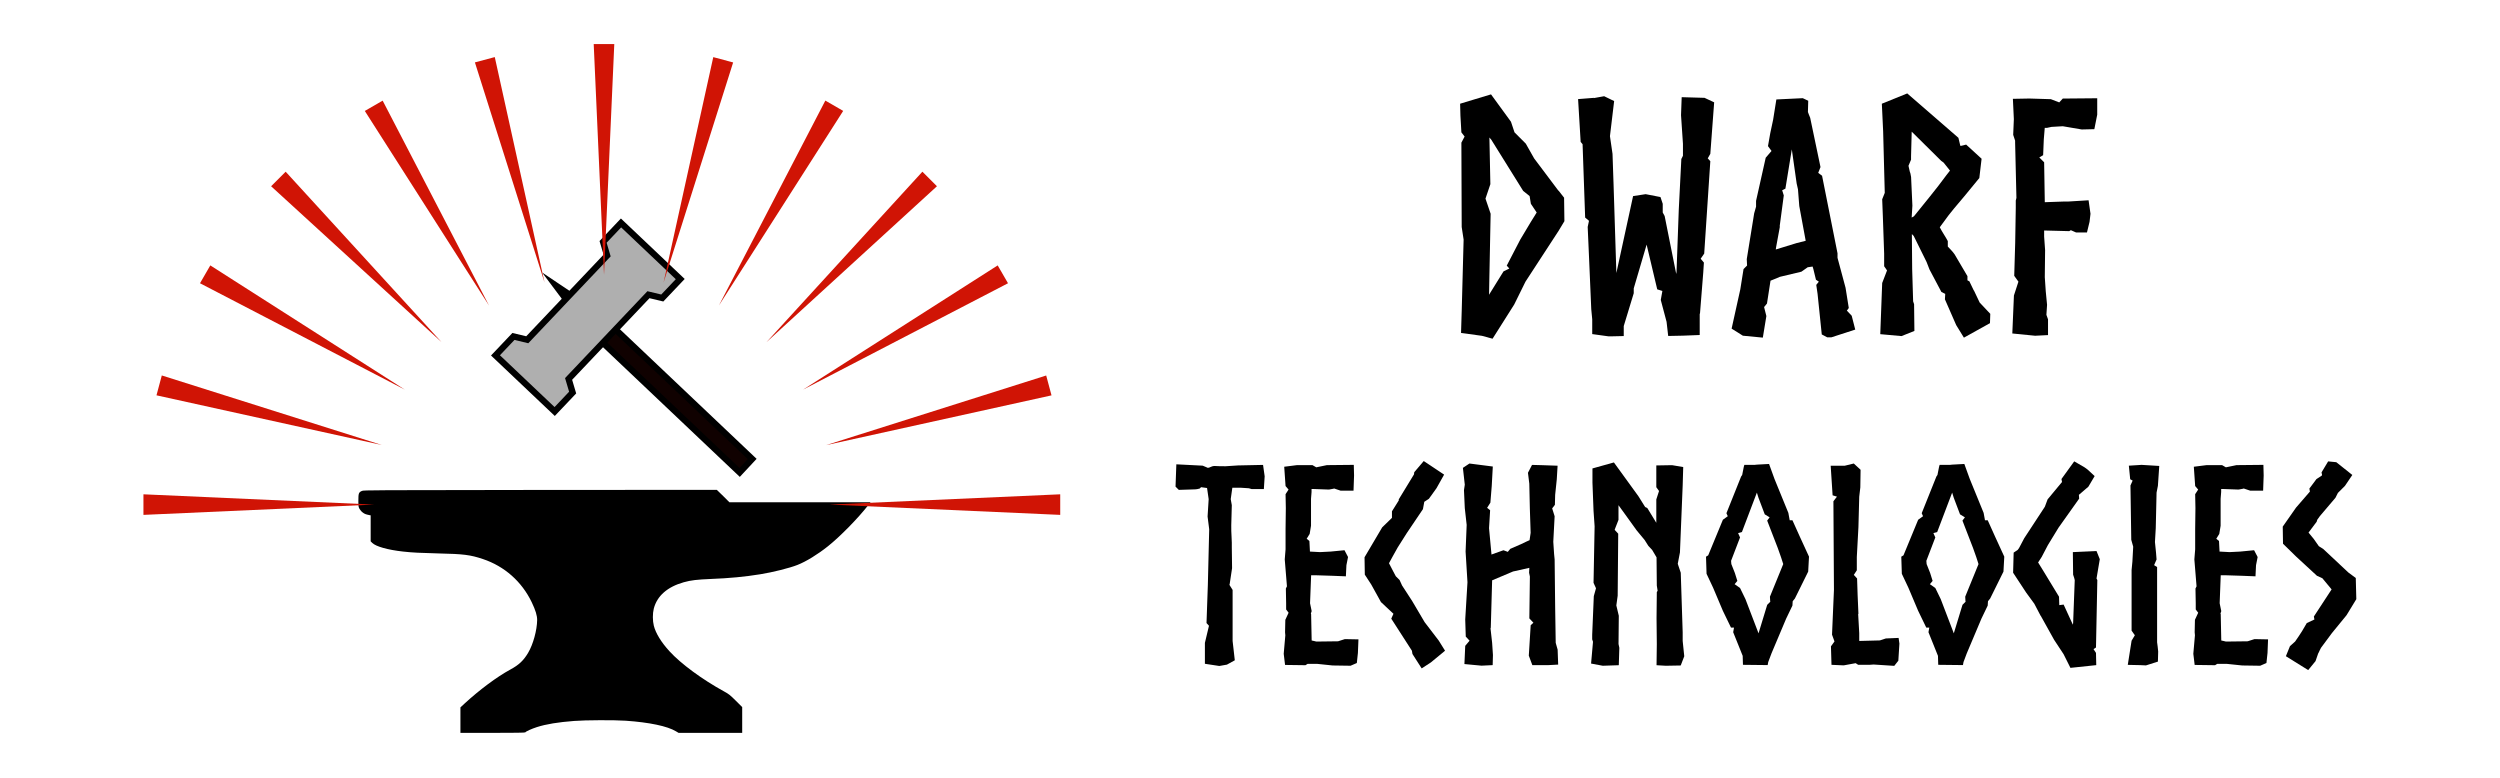 <?xml version="1.0" encoding="UTF-8"?>
<svg width="65.036mm" height="20.229mm" version="1.1" viewBox="0 0 65.036 20.229" xmlns="http://www.w3.org/2000/svg">
 <g transform="translate(-60.086 -82.111)">
  <rect x="60.086" y="82.111" width="65.036" height="20.229" fill="#fff" style="paint-order:markers stroke fill"/>
  <g transform="matrix(.82 -.865 .865 .82 -89.336 72.207)">
   <g transform="translate(2.858 -.434)">
    <g transform="matrix(.874 0 0 .874 10.099 15.091)">
     <path d="m81.103 115.39v-5.954l0.459-4e-3v5.954z" fill="#100100" stroke="#000" stroke-width=".157px"/>
     <g transform="matrix(.594 0 0 .594 48.217 60.728)" fill="#afafaf">
      <g transform="rotate(180 55.708 82.903)" fill="#afafaf">
       <path d="m58.148 81.706 0.299-0.518h1.097v3.43h-1.097l-0.299-0.518h-4.88l-0.299 0.518h-1.097v-3.43h1.097l0.299 0.518h2.44z" fill="#afafaf" stroke="#000" stroke-width=".265px"/>
      </g>
     </g>
    </g>
    <path transform="matrix(.19 0 0 -.644 66.504 41.326)" d="m77.259-106.34-0.679-1.176h1.357z" stop-color="#000000"/>
   </g>
  </g>
  <path d="m78.898 95.014 0.163 0.163h3.672l-0.058 0.074c-0.27 0.345-0.735 0.819-1.05 1.07-0.267 0.213-0.568 0.398-0.795 0.487-0.202 0.08-0.64 0.19-0.965 0.242-0.399 0.065-0.819 0.105-1.28 0.122-0.368 0.016-0.519 0.032-0.712 0.086-0.426 0.12-0.694 0.356-0.779 0.686-0.032 0.125-0.032 0.317 8.7e-4 0.445 0.049 0.195 0.193 0.431 0.408 0.665 0.295 0.324 0.853 0.734 1.419 1.044 0.126 0.069 0.155 0.092 0.305 0.241l0.167 0.166v0.671h-1.655l-0.069-0.041c-0.222-0.134-0.689-0.232-1.306-0.275-0.293-0.02-1.043-0.018-1.343 6e-3 -0.416 0.032-0.726 0.082-0.968 0.16-0.132 0.042-0.288 0.112-0.302 0.137-5e-3 9e-3 -0.287 0.013-0.848 0.013h-0.839v-0.663l0.112-0.104c0.386-0.354 0.837-0.691 1.182-0.878 0.229-0.123 0.351-0.24 0.469-0.441 0.13-0.219 0.229-0.585 0.233-0.849 9.2e-4 -0.115-0.041-0.254-0.141-0.463-0.259-0.539-0.708-0.936-1.27-1.124-0.328-0.11-0.508-0.132-1.154-0.146-0.473-0.013-0.67-0.02-0.925-0.049-0.396-0.044-0.705-0.131-0.8-0.225l-0.041-0.041v-0.676l-0.034-6e-3c-0.099-0.02-0.127-0.033-0.174-0.069-0.029-0.02-0.065-0.064-0.082-0.093-0.028-0.051-0.03-0.067-0.03-0.218 0-0.188 9e-3 -0.213 0.094-0.25 0.048-0.02 0.219-0.02 4.641-0.025l4.59-2e-3z"/>
  <g transform="matrix(1.225 0 0 1.225 6.501 -21.443)" fill="#d01405">
   <path d="m46.789 95.031v0.437l4.898-0.219z"/>
   <path d="m66.258 95.031v0.437l-4.898-0.219z"/>
   <path d="m47.179 92.507-0.113 0.422 4.788 1.056z"/>
   <path d="m48.209 90.17-0.219 0.379 4.351 2.26z"/>
   <path d="m49.809 88.18-0.309 0.309 3.618 3.309z"/>
   <path d="m51.869 86.671-0.379 0.219 2.638 4.133z"/>
   <path d="m54.25 85.746-0.422 0.113 1.479 4.675z"/>
   <path d="m56.788 85.47h-0.437l0.219 4.898z"/>
   <path d="m59.312 85.86-0.422-0.113-1.056 4.788z"/>
   <path d="m61.649 86.889-0.379-0.219-2.26 4.351z"/>
   <path d="m63.64 88.489-0.309-0.309-3.309 3.618z"/>
   <path d="m65.149 90.549-0.219-0.379-4.133 2.638z"/>
   <path d="m66.073 92.93-0.113-0.422-4.675 1.479z"/>
  </g>
  <g>
   <g stroke-width=".237" style="font-variant-caps:normal;font-variant-east-asian:normal;font-variant-ligatures:normal;font-variant-numeric:normal" aria-label="Dwarf">
    <path d="m99.477 90.033 0.293-0.594 0.862-1.323 0.151-0.251-8e-3 -0.611-0.151-0.193 8e-3 0.017-0.636-0.846-0.218-0.385-0.293-0.293-0.092-0.276-0.519-0.712-0.444 0.134-0.36 0.109 0.008 0.31 0.025 0.435 0.084 0.109-0.084 0.159 0.008 2.194 0.05 0.327-0.05 1.876v-0.008l-0.017 0.561 0.544 0.075 0.276 0.075zm-0.62-3.131-0.025-1.214 0.05 0.059 0.829 1.331 0.167 0.134 0.033 0.201 0.151 0.226-0.151 0.243-0.276 0.461-0.352 0.678 0.067 0.075-0.151 0.075-0.368 0.594-0.008 0.017 0.008-0.452 0.033-1.658-0.134-0.394z" style="font-variant-caps:normal;font-variant-east-asian:normal;font-variant-ligatures:normal;font-variant-numeric:normal"/>
    <path d="m103.7 89.179-8e-3 0.059-0.301-1.507-0.05-0.092v-0.226l-0.059-0.176-0.385-0.075-0.327 0.05-0.435 2.001-0.075-2.37v0.008l-0.025-0.737-0.067-0.461 0.109-0.913-0.26-0.126-0.276 0.05 0.017-0.008-0.419 0.033 0.067 1.114 0.05 0.059 0.067 1.909 0.1 0.084-0.034 0.159 0.034 0.77 0.059 1.373 0.025 0.26v0.385l0.427 0.059h0.05l0.343-0.008v-0.26l0.26-0.854v-0.126l0.335-1.139 0.276 1.164 0.134 0.042-0.042 0.234c0.059 0.218 0.092 0.343 0.151 0.569l0.042 0.368 0.385-0.008 0.435-0.017v-0.544c0-0.008 8e-3 -0.025 8e-3 -0.025l0.084-1.055 0.017-0.26-0.084-0.1 0.092-0.134 0.159-2.403-0.067-0.075 0.067-0.117 0.1-1.34-0.251-0.117-0.594-0.017-0.017 0.469 0.05 0.745v0.31l-0.042 0.084c-0.017 0.41-0.05 0.913-0.067 1.323z" style="font-variant-caps:normal;font-variant-east-asian:normal;font-variant-ligatures:normal;font-variant-numeric:normal"/>
    <path d="m107.26 89.112 0.067 0.276 0.075 0.05-0.067 0.084 0.034 0.234 0.109 1.055 0.142 0.075h0.109l0.62-0.201-0.092-0.36-0.126-0.134 0.05-0.067-0.084-0.527-0.209-0.779v-0.117l-0.402-2.018-0.1-0.075 0.059-0.151-0.268-1.281-0.034-0.084-0.025-0.067 8e-3 -0.293-0.142-0.067-0.687 0.033-0.084 0.527-0.075 0.352-0.059 0.335 0.092 0.126-0.151 0.176-0.251 1.122v0.151l-0.05 0.176-0.025 0.159-0.167 1.03 8e-3 0.167-0.092 0.092-0.084 0.527-0.226 1.022 0.293 0.184 0.519 0.05 0.092-0.561-0.059-0.234 0.075-0.092 0.092-0.594 0.167-0.067 0.075-0.033 0.561-0.134 0.167-0.117h8e-3l0.117-0.017zm-0.77-1.917-0.042-0.134 0.084-0.042 0.167-1.022 0.126 0.888 0.034 0.151 0.034 0.435 0.167 0.904-0.234 0.059-0.544 0.167 8e-3 -0.059 0.1-0.544-8e-3 0.008z" style="font-variant-caps:normal;font-variant-east-asian:normal;font-variant-ligatures:normal;font-variant-numeric:normal"/>
    <path d="m109.87 88.249 0.335 0.678 0.075 0.193 0.31 0.586 0.1 0.05-8e-3 0.142 0.293 0.67 0.201 0.327 0.678-0.377 8e-3 -0.243-0.276-0.293-0.151-0.318v0.008l-0.117-0.243-0.05-0.025v-0.109l-0.335-0.569c-0.059-0.084-0.109-0.126-0.176-0.201v-0.142c-0.05-0.1-0.151-0.243-0.209-0.36l0.234-0.318 0.142-0.176 0.268-0.318 0.385-0.469 0.059-0.502-0.402-0.368c-8e-3 0-0.142 0.042-0.151 0.033l-0.05-0.209-1.331-1.155-0.661 0.268 0.034 0.72 0.042 1.599-0.067 0.167 0.017 0.435 0.034 0.98v0.327l0.075 0.109-0.126 0.327-0.05 1.331 0.553 0.05 0.335-0.134-8e-3 -0.695-0.025-0.075-0.025-0.837-8e-3 -0.913zm-0.034-0.787-0.034-0.745-0.017-0.092-0.017-0.05-0.034-0.151 0.067-0.159v-0.084l0.017-0.645 0.77 0.762 0.059 0.042 0.167 0.209-0.092 0.117c-0.109 0.151-0.31 0.41-0.427 0.553l-0.419 0.519-0.059 0.033z" style="font-variant-caps:normal;font-variant-east-asian:normal;font-variant-ligatures:normal;font-variant-numeric:normal"/>
    <path d="m112.51 88.433-0.025 0.854 0.109 0.151-0.117 0.36-0.042 0.988 0.594 0.059 0.335-0.017v-0.41l-0.042-0.117 0.017-0.26-0.034-0.352-0.025-0.368 8e-3 -0.703-0.025-0.352v-0.159l0.653 0.017 0.042-0.025 0.134 0.059h0.285l0.067-0.276 0.025-0.209-0.05-0.352-0.536 0.033h-0.117l-0.486 0.017-0.017-1.038-0.126-0.126 0.1-0.059 0.017-0.41 0.025-0.301h0.059l0.117-0.025 0.293-0.017 0.494 0.084 0.327-0.008 0.075-0.377v-0.427l-0.896 0.008-0.092 0.1-0.218-0.084-0.561-0.017-0.427 0.008 0.025 0.527-0.017 0.41 0.05 0.151v0.05l0.034 1.44-0.017 0.067v0.193z" style="font-variant-caps:normal;font-variant-east-asian:normal;font-variant-ligatures:normal;font-variant-numeric:normal"/>
   </g>
   <g stroke-width=".154" style="font-variant-caps:normal;font-variant-east-asian:normal;font-variant-ligatures:normal;font-variant-numeric:normal" aria-label="Technologies">
    <path d="m92.293 94.219-0.325 0.021c-0.099 0-0.191 0-0.297-0.007-0.057 0-0.12 0.049-0.163 0.049l-0.134-0.057-0.686-0.035-0.021 0.58 0.085 0.085 0.431-0.014c0.021 0 0.064-0.007 0.113-0.021l0.035-0.035 0.156 0.021 0.042 0.29-0.028 0.452 0.042 0.332-0.035 1.442-0.035 0.997 0.064 0.071-0.106 0.445v0.544l0.375 0.057 0.198-0.035 0.205-0.113-0.057-0.502v-1.329l-0.085-0.134 0.007-0.007 0.064-0.424-0.007-0.544v-0.12c0-0.049-0.007-0.113-0.007-0.17-0.007-0.042-0.007-0.219-0.007-0.283l0.014-0.523-0.028-0.156 0.042-0.297h0.219l0.212 0.014 0.071 0.021h0.318l0.021-0.332-0.042-0.297z" style="font-variant-caps:normal;font-variant-east-asian:normal;font-variant-ligatures:normal;font-variant-numeric:normal"/>
    <path d="m95.297 94.876 0.014-0.396-0.007-0.276-0.7 0.007-0.276 0.057-0.099-0.057h-0.403l-0.332 0.042 0.035 0.502 0.078 0.092-0.078 0.12 0.007 0.361-0.007 0.551v0.523l-0.021 0.262 0.057 0.7-0.028 0.057 0.007 0.382v0.163l0.064 0.085-0.085 0.184-0.007 0.325 0.007 0.078-0.042 0.481 0.035 0.29 0.53 0.007 0.057-0.035h0.247l0.403 0.042 0.467 0.007 0.163-0.071 0.028-0.262 0.014-0.353-0.353-0.007-0.177 0.057-0.566 0.007-0.057-0.014-0.064-0.014-0.014-0.686-0.007-0.014 0.021-0.064-0.042-0.205 0.028-0.728h0.113l0.445 0.014 0.346 0.014 0.014-0.29 0.042-0.212-0.092-0.177-0.361 0.035-0.276 0.014-0.262-0.014-0.014-0.276-0.071-0.057 0.078-0.127 0.035-0.212v-0.7l0.014-0.177v-0.078h0.064l0.389 0.014 0.113-0.021 0.021-0.007 0.17 0.057z" style="font-variant-caps:normal;font-variant-east-asian:normal;font-variant-ligatures:normal;font-variant-numeric:normal"/>
    <path d="m95.757 97.315 0.254 0.459 0.325 0.304-0.057 0.127 0.537 0.834 0.014 0.085 0.24 0.375 0.24-0.156 0.368-0.304-0.163-0.262-0.368-0.481-0.325-0.551-0.262-0.403-0.064-0.141-0.099-0.099-0.071-0.134-0.106-0.205 0.092-0.17 0.134-0.24 0.233-0.368 0.424-0.629 0.035-0.191 0.12-0.078 0.198-0.276 0.198-0.353-0.53-0.353-0.247 0.29-0.007 0.057-0.396 0.65v0.028l-0.177 0.283v0.17l-0.254 0.247-0.459 0.778 0.007 0.452z" style="font-variant-caps:normal;font-variant-east-asian:normal;font-variant-ligatures:normal;font-variant-numeric:normal"/>
    <path d="m98.203 98.227 0.014 0.445 0.099 0.106-0.113 0.134-0.021 0.474 0.445 0.042 0.29-0.014 0.007-0.262-0.021-0.318-0.042-0.375 0.007-0.021 0.035-1.23 0.551-0.233h0.007l0.41-0.092-0.007 0.127 0.021 0.099-0.014 1.089 0.106 0.113-0.071 0.064-0.049 0.792 0.092 0.247h0.41l0.262-0.014-0.014-0.389-0.05-0.177-0.014-0.905-0.014-1.265-0.014-0.141-0.021-0.318 0.035-0.664-0.064-0.205 0.071-0.092 7e-3 -0.269v0.007l0.042-0.403 0.021-0.353-0.403-0.014-0.262-0.007-0.106 0.205 0.035 0.283 0.014 0.636 0.021 0.643-0.028 0.191-0.078 0.035-0.134 0.064-0.29 0.127-0.064 0.078-0.113-0.042-0.297 0.106-0.014 0.007-0.064-0.686 0.028-0.467-0.078-0.064 0.085-0.134 0.035-0.431 0.028-0.509-0.608-0.078-0.17 0.113 0.049 0.438-0.021 0.141 0.021 0.467 0.049 0.438-0.028 0.693 0.049 0.799z" style="font-variant-caps:normal;font-variant-east-asian:normal;font-variant-ligatures:normal;font-variant-numeric:normal"/>
    <path d="m103.86 98.785v-0.226l-0.05-1.548-0.078-0.233 0.057-0.297 0.071-1.739 0.014-0.481-0.29-0.049-0.41 0.007v0.566l0.071 0.099-0.071 0.219v0.608l-0.233-0.382-0.057-0.028-0.177-0.283-0.636-0.877-0.558 0.156v0.368l0.028 0.735 0.028 0.403-0.028 1.47 0.064 0.141-0.057 0.205-0.042 1.004v0.12l0.021 0.064-0.05 0.566 0.304 0.057 0.417-0.014 0.014-0.452-0.021-0.099 7e-3 -0.735-0.064-0.269 0.035-0.254 0.014-1.612-0.085-0.092-7e-3 -0.014 0.099-0.254v-0.382l0.184 0.254 0.29 0.403 0.205 0.247 0.099 0.156 0.099 0.106 0.113 0.191 7e-3 0.735 0.021 0.134-0.021 0.035-7e-3 0.679 7e-3 0.672-7e-3 0.551 0.24 0.014 0.389-0.007 0.092-0.24z" style="font-variant-caps:normal;font-variant-east-asian:normal;font-variant-ligatures:normal;font-variant-numeric:normal"/>
    <path d="m105.79 94.198-0.064 0.007h-0.262l-0.014 0.049-0.042 0.212-0.028 0.042-0.382 0.954 0.035 0.078-0.127 0.092-0.382 0.926-0.057 0.035 0.014 0.445 0.17 0.361 0.254 0.601 0.212 0.438h0.078l-0.021 0.12 0.247 0.615 7e-3 0.233 0.643 0.007 0.014-0.078 0.085-0.226 0.382-0.905 0.163-0.339 7e-3 -0.113 0.057-0.071 0.346-0.7 0.021-0.389-0.24-0.523-0.191-0.424h-0.071l-0.035-0.191-0.361-0.884-0.141-0.389zm0.014 4.312-0.311-0.813-0.141-0.29-0.141-0.099 0.071-0.085-0.064-0.205-0.092-0.233-7e-3 -0.085 0.233-0.608-0.05-0.113 0.099-0.028 0.389-1.025 0.042 0.134 0.163 0.431 0.127 0.078-0.064 0.085 0.276 0.714 0.085 0.24 0.057 0.177-0.346 0.848 7e-3 0.127h7e-3l-0.085 0.085-0.226 0.742z" style="font-variant-caps:normal;font-variant-east-asian:normal;font-variant-ligatures:normal;font-variant-numeric:normal"/>
    <path d="m108.99 98.771-0.537 0.014v-0.205l-0.028-0.495 7e-3 -0.007-0.021-0.488-0.014-0.431-0.085-0.092 0.078-0.12v-0.346l0.042-0.778 0.021-0.792 0.028-0.24 7e-3 -0.459-0.177-0.163-0.233 0.057h-0.368l0.05 0.77 0.113 0.035-0.092 0.12 0.014 2.304-0.05 1.166 0.064 0.177-0.092 0.127 0.014 0.481 0.318 0.014 0.311-0.057 0.064 0.042h0.304l0.099-0.007 0.537 0.035 0.106-0.134 0.028-0.445-0.021-0.148-0.332 0.014z" style="font-variant-caps:normal;font-variant-east-asian:normal;font-variant-ligatures:normal;font-variant-numeric:normal"/>
    <path d="m110.87 94.198-0.064 0.007h-0.262l-0.014 0.049-0.042 0.212-0.028 0.042-0.382 0.954 0.035 0.078-0.127 0.092-0.382 0.926-0.057 0.035 0.014 0.445 0.17 0.361 0.254 0.601 0.212 0.438h0.078l-0.021 0.12 0.247 0.615 7e-3 0.233 0.643 0.007 0.014-0.078 0.085-0.226 0.382-0.905 0.163-0.339 7e-3 -0.113 0.057-0.071 0.346-0.7 0.021-0.389-0.24-0.523-0.191-0.424h-0.071l-0.035-0.191-0.361-0.884-0.141-0.389zm0.014 4.312-0.311-0.813-0.141-0.29-0.141-0.099 0.071-0.085-0.064-0.205-0.092-0.233-7e-3 -0.085 0.233-0.608-0.05-0.113 0.099-0.028 0.389-1.025 0.042 0.134 0.163 0.431 0.127 0.078-0.064 0.085 0.276 0.714 0.085 0.24 0.057 0.177-0.346 0.848 7e-3 0.127h7e-3l-0.085 0.085-0.226 0.742z" style="font-variant-caps:normal;font-variant-east-asian:normal;font-variant-ligatures:normal;font-variant-numeric:normal"/>
    <path d="m114.01 96.474 7e-3 0.587 0.028 0.085 0.014 0.057-0.042 1.117-7e-3 0.042-0.24-0.523-0.113 0.014-7e-3 -0.219-0.417-0.686-0.127-0.205 0.092-0.141 0.163-0.311 0.276-0.452 0.537-0.756-7e-3 -0.099 0.247-0.212 0.163-0.276-0.184-0.17-0.078-0.057-0.269-0.156-0.332 0.459 0.014 0.078-0.375 0.452-0.071 0.191-0.537 0.82-0.134 0.254-0.035 0.049-0.106 0.071-0.014 0.523 0.339 0.516 0.212 0.29 0.163 0.311 7e-3 0.007 0.346 0.622 0.247 0.375 0.085 0.17 0.092 0.184 0.672-0.071-7e-3 -0.318-0.064-0.099 0.064-0.042 0.035-1.753-0.021-0.042 0.085-0.502-0.085-0.212z" style="font-variant-caps:normal;font-variant-east-asian:normal;font-variant-ligatures:normal;font-variant-numeric:normal"/>
    <path d="m115.58 96.333-0.021 0.389-0.021 0.219v1.576l0.085 0.12-0.085 0.141-0.099 0.629 0.325 0.007 0.148 0.007 0.311-0.099 7e-3 -0.262-0.014-0.134-0.014-0.106v-1.958l-0.078-0.049 0.064-0.148-0.014-0.177-0.028-0.276 0.021-0.361 0.021-0.926 0.035-0.177 0.035-0.516-0.459-0.028-0.332 0.021 0.035 0.353 0.064 0.035-0.057 0.127 0.021 1.414z" style="font-variant-caps:normal;font-variant-east-asian:normal;font-variant-ligatures:normal;font-variant-numeric:normal"/>
    <path d="m118.96 94.876 0.014-0.396-7e-3 -0.276-0.7 0.007-0.276 0.057-0.099-0.057h-0.403l-0.332 0.042 0.035 0.502 0.078 0.092-0.078 0.12 7e-3 0.361-7e-3 0.551v0.523l-0.021 0.262 0.057 0.7-0.028 0.057 7e-3 0.382v0.163l0.064 0.085-0.085 0.184-7e-3 0.325 7e-3 0.078-0.042 0.481 0.035 0.29 0.53 0.007 0.057-0.035h0.247l0.403 0.042 0.467 0.007 0.163-0.071 0.028-0.262 0.014-0.353-0.353-0.007-0.177 0.057-0.566 0.007-0.057-0.014-0.064-0.014-0.014-0.686-7e-3 -0.014 0.021-0.064-0.042-0.205 0.028-0.728h0.113l0.445 0.014 0.346 0.014 0.014-0.29 0.042-0.212-0.092-0.177-0.361 0.035-0.276 0.014-0.262-0.014-0.014-0.276-0.071-0.057 0.078-0.127 0.035-0.212v-0.7l0.014-0.177v-0.078h0.064l0.389 0.014 0.113-0.021 0.021-0.007 0.17 0.057z" style="font-variant-caps:normal;font-variant-east-asian:normal;font-variant-ligatures:normal;font-variant-numeric:normal"/>
    <path d="m120.28 98.149 0.014 0.078-0.198 0.092c-0.042 0.071-0.078 0.134-0.12 0.205-0.064 0.099-0.113 0.177-0.184 0.276l-0.134 0.12-0.106 0.262 0.58 0.361 0.191-0.233 0.078-0.226-7e-3 0.028c0.021-0.042 0.042-0.099 0.071-0.148l0.283-0.382 0.382-0.467 0.254-0.417-0.014-0.551-0.191-0.141-0.657-0.615-0.113-0.071-0.134-0.191-0.134-0.163 0.212-0.283 0.014-0.049 0.071-0.099 0.403-0.474 0.064-0.127 0.184-0.184 0.191-0.283-0.417-0.332-0.212-0.021-0.17 0.283c-7e-3 0.021 0.021 0.057 7e-3 0.085l-0.141 0.092-0.184 0.247 0.014 0.078-0.361 0.417-0.346 0.495 7e-3 0.445 0.339 0.332 0.544 0.502 0.141 0.064 0.24 0.29z" style="font-variant-caps:normal;font-variant-east-asian:normal;font-variant-ligatures:normal;font-variant-numeric:normal"/>
   </g>
  </g>
 </g>
</svg>
